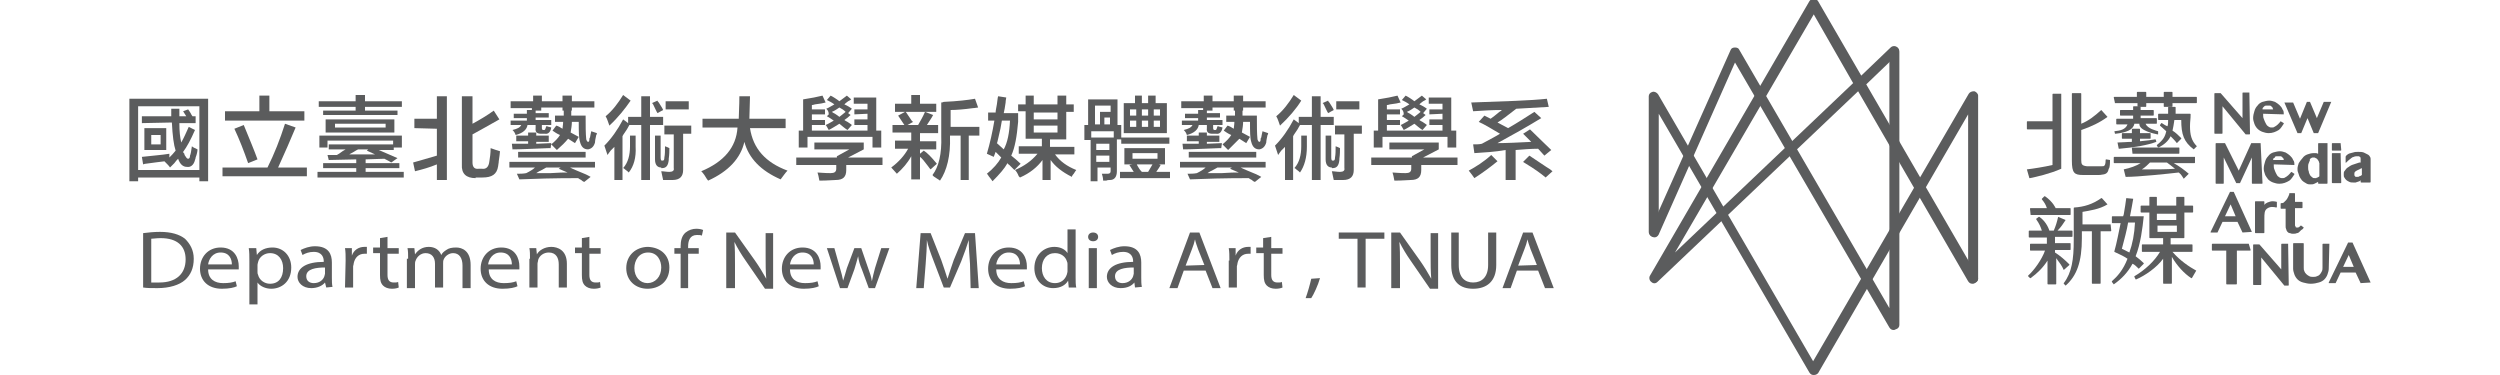<?xml version="1.0" encoding="utf-8"?>
<!-- Generator: Adobe Illustrator 25.1.0, SVG Export Plug-In . SVG Version: 6.00 Build 0)  -->
<svg version="1.1" id="CreatedByFlysheet" xmlns="http://www.w3.org/2000/svg" xmlns:xlink="http://www.w3.org/1999/xlink" x="0px"
	 y="0px" viewBox="0 0 400 60" style="enable-background:new 0 0 400 60;" xml:space="preserve">
<style type="text/css">
	.st0{fill:#5B5C5D;}
</style>
<g id="新媒體藝術學系Department_of_New_Media_Art">
	<path class="st0" d="M20.7,28.9V15.8h12.6V29h-1.4v-0.6h-9.8V29h-1.4V28.9z M22.1,27.2h9.8V17h-9.8C22.1,17,22.1,27.2,22.1,27.2z
		 M22.7,19.7v-1.1h4.7v-1.2h1.3v1.2h1.1l-0.5-0.8l0.8-0.3c0.1,0.1,0.2,0.3,0.4,0.6c0.1,0.2,0.2,0.4,0.3,0.5h0.5v1.1h-2.6
		c0,1.3,0.1,2.3,0.3,3.1c0.4-0.7,0.8-1.6,1.2-2.5l1,0.5c-0.7,1.6-1.3,2.7-1.9,3.5c0,0.1,0.1,0.2,0.2,0.3c0,0.2,0.1,0.3,0.1,0.3
		c0.2,0.3,0.3,0.5,0.5,0.5s0.3-0.2,0.3-0.5c0.1-0.2,0.2-0.7,0.3-1.5c0.2,0.2,0.5,0.3,0.9,0.5c0,0.3-0.1,0.8-0.3,1.3
		c0,0.2-0.1,0.3-0.1,0.4c-0.2,0.8-0.7,1.2-1.3,1.1c-0.6,0-1.1-0.4-1.4-1.3c-0.2,0.2-0.4,0.4-0.6,0.7c-0.3,0.3-0.5,0.5-0.7,0.7
		c-0.1-0.2-0.4-0.5-0.9-1h0.1c-0.7,0.1-1.8,0.2-3.1,0.4c-0.2,0-0.3,0.1-0.4,0.1l-0.2-1.2c1.7-0.2,3.2-0.3,4.4-0.5v0.6
		c0.3-0.3,0.7-0.7,1-1.1c-0.3-0.9-0.5-2.4-0.6-4.5L22.7,19.7L22.7,19.7z M23.1,20.5h3.5V24h-3.5V20.5z M24.2,23.1h1.5v-1.5h-1.5
		V23.1z"/>
	<path class="st0" d="M35.6,28.2v-1.4h7.2c1.1-2.2,2-4.5,2.8-7l1.7,0.6c-0.8,1.9-1.7,4-2.8,6.4h4.6v1.4H35.6z M36,19.3v-1.5h5.5
		v-2.5h1.6v2.5h5.6v1.5H36z M39.7,26.1c-0.7-2-1.4-3.8-2.2-5.5L39,20c0.9,2.2,1.7,4.1,2.2,5.5L39.7,26.1z"/>
	<path class="st0" d="M62.6,26c-0.3-0.2-0.7-0.4-1.1-0.6l-3,0.1v0.6h5.4v0.8h-5.4v0.6h6.1v0.9H50.8v-0.9H57v-0.6h-5.3v-0.8H57v-0.6
		l-4.4,0.1l-0.2-0.8h1.5c0.2-0.1,0.5-0.3,0.9-0.6c0.2-0.1,0.3-0.2,0.5-0.3h-2.7v-0.8H63V24h-2.4l3,1.3L62.6,26z M51,17.1v-0.9h5.9
		v-1h1.5v1h5.9v0.9h-5.9v0.6h5.2v0.7H51.7v-0.7h5.2v-0.6H51z M51.1,23.6v-1.9h13.2v1.9h-1.4v-1.1H52.4v1.1H51.1z M52.1,19.1h11v2.1
		h-11V19.1z M53.6,20.4h8.1v-0.6h-8.1V20.4z M60,24.7l-1.3-0.6l0.2-0.2h-1.6c-0.2,0.1-0.4,0.2-0.7,0.4c-0.3,0.2-0.6,0.3-0.7,0.4
		L60,24.7z"/>
	<path class="st0" d="M66.3,20.5V19h3.6v-3.6h1.6v13.4h-1.6v-2.5c-1.2,0.5-2.3,0.8-3.5,1.1L66.1,26c1.1-0.3,2.4-0.7,3.8-1.1v-4.3
		L66.3,20.5L66.3,20.5z M76.1,28.5c-1.5,0-2.3-0.7-2.2-2.2V15.4h1.7v4.4c1.1-0.6,2.3-1.3,3.4-2.1l0.9,1.4c-1.6,0.9-3,1.7-4.3,2.4V26
		c0,0.7,0.3,1.1,1,1h0.5c0.7,0.1,1.1-0.3,1.2-1.2c0.1-0.6,0.2-1.3,0.2-2.1c0.6,0.2,1.1,0.4,1.5,0.5c0,0.3-0.1,0.8-0.2,1.6
		c0,0.3-0.1,0.6-0.1,0.8c-0.2,1.3-1,1.8-2.5,1.8h-1.1V28.5z"/>
	<path class="st0" d="M81.5,26.8v-0.9h13.7v0.9h-4c0.2,0.1,0.6,0.3,1.1,0.5c1,0.4,1.7,0.7,2.2,1l-1,0.8c-0.1,0-0.3-0.1-0.5-0.3
		c-0.2-0.1-0.4-0.2-0.5-0.3c-3.9,0-7.1,0.1-9.4,0.2l-0.4-0.9c0.5,0,1,0,1.5-0.1c0.6-0.3,1.1-0.6,1.4-0.9
		C85.6,26.8,81.5,26.8,81.5,26.8z M81.7,17.2v-1h3.6v-0.9h1.4v0.9H90v-0.9h1.5v0.9h3.6v1h-3.6v0.5H90v-0.5h-3.4v0.5h-0.9v0.4h2.1
		v0.7h-2.1v0.4h2.5V20h-1.5v0.5c0,0.2,0.1,0.3,0.2,0.3h0.2c0.1,0,0.2-0.2,0.3-0.6c0.1,0,0.2,0,0.4,0.1c0.2,0,0.3,0.1,0.4,0.1
		c-0.1,0.7-0.5,1.1-1,1h-0.6c-0.6,0-1-0.2-0.9-0.9V20h-1.3c-0.1,0.7-0.7,1.3-1.9,1.6c-0.1-0.3-0.2-0.5-0.5-0.8
		c0.8-0.2,1.2-0.4,1.4-0.8h-1.7v-0.7h2.6v-0.4h-2.1v-0.7h2.1v-0.6h0.8v-0.3h-3.4V17.2z M82.6,21.7h1.9v-0.5h1.3v0.5h2v1h-2V23
		l2.4-0.1c0,0.3-0.1,0.6-0.1,0.8h-0.3c-2.6,0.1-4.5,0.2-5.8,0.2L81.9,23h2.6v-0.4h-1.9V21.7z M82.9,24.3h10.8v0.9H82.9V24.3z
		 M90.8,27.6c-0.5-0.2-0.9-0.4-1.4-0.6l0.3-0.2h-2.3c-0.2,0.1-0.5,0.3-0.9,0.5c-0.3,0.1-0.5,0.3-0.7,0.4h2.3
		C89.4,27.6,90.3,27.6,90.8,27.6 M89.1,24l-0.9-0.9c0.6-0.5,1.1-1,1.4-1.5c-0.5-0.2-0.9-0.5-1.2-0.7l0.6-0.8c0.1,0,0.3,0.1,0.5,0.2
		s0.3,0.2,0.5,0.3c0-0.3,0.1-0.6,0.1-1.1h-1.3v-1h1.4v-0.9h1.2v0.9h2.3c0,1.6,0,2.9,0.1,3.8c0.1,0.3,0.2,0.4,0.3,0.4
		c0.1,0,0.2-0.1,0.2-0.4c0-0.1,0-0.2,0.1-0.3c0-0.1,0.1-0.5,0.2-1c0.3,0.1,0.6,0.2,0.9,0.3c0,0.1,0,0.2-0.1,0.3
		c-0.1,0.5-0.2,0.9-0.2,1.2c-0.2,0.7-0.6,1-1.1,1.1c-0.7,0-1.1-0.4-1.3-1.2c-0.2-0.6-0.2-1.7-0.2-3.2h-1.1c0,0.5-0.1,1.1-0.2,1.7
		l1.3,0.7l-0.6,1l-1.1-0.7C90.4,22.8,89.9,23.3,89.1,24"/>
	<path class="st0" d="M97.2,24.8c-0.2-0.5-0.3-1-0.5-1.5c1.1-1.1,2.1-2.5,3-4.2l0.8,0.6v-1h2.1v-3.3h1.4v3.3h2.1V20H104v8.8h-1.4V20
		h-1.9c-0.2,0.4-0.5,0.9-1,1.6c0,0.1-0.1,0.1-0.1,0.2v7h-1.3v-5.3c-0.1,0.1-0.3,0.3-0.6,0.6C97.5,24.4,97.3,24.6,97.2,24.8
		 M97.5,20.1c-0.2-0.5-0.3-1-0.6-1.5c1.1-0.9,2-2.1,2.8-3.4l1.2,0.9C100,17.4,98.9,18.8,97.5,20.1 M100.6,27.6
		c-0.1-0.1-0.3-0.3-0.6-0.5c-0.1-0.1-0.2-0.2-0.3-0.2c0.8-0.9,1.1-2.1,1.1-3.5v-1.7h0.9v1.8C101.8,25.2,101.4,26.6,100.6,27.6
		 M105.2,18.1c-0.2-0.3-0.4-0.8-0.7-1.4c-0.1-0.1-0.1-0.2-0.2-0.2l0.9-0.4c0,0.1,0.1,0.2,0.2,0.3c0.3,0.5,0.6,0.9,0.7,1.2
		L105.2,18.1z M105.8,26.8c-0.6,0-1-0.4-1-1.3v-3.8h0.9v3.5c0,0.4,0.1,0.5,0.2,0.5h0.1c0.2,0,0.3-0.1,0.3-0.5
		c0.1-0.5,0.1-1.1,0.1-1.8c0.3,0.1,0.5,0.2,0.7,0.3c0,0.4,0,1-0.1,1.7c0-0.1,0,0,0,0.2c-0.1,0.9-0.4,1.3-1.1,1.3h-0.1V26.8z
		 M106.3,21.4v-1.3h4.3v1.3h-1.3v5.8c0,1-0.5,1.6-1.7,1.6h-1.5c-0.1-0.5-0.2-0.9-0.3-1.4c0.4,0,0.8,0.1,1.3,0.1s0.8-0.2,0.7-0.6
		v-5.4h-1.5V21.4z M106.5,16.2h3.7v1.3h-3.7V16.2z"/>
	<path class="st0" d="M112.4,20.5V19h5.8c0-0.8,0.1-2,0.1-3.6h1.7l-0.1,3.6h5.8v1.5H120c0.5,3.3,2.5,5.5,6,6.8
		c-0.4,0.4-0.7,0.9-1.1,1.4c-3.2-1.4-5.1-3.4-5.8-6c-0.6,2.6-2.5,4.7-5.8,6.2c-0.1-0.1-0.3-0.4-0.6-0.9c-0.2-0.3-0.4-0.5-0.5-0.6
		c3.6-1.5,5.6-3.8,5.8-7h-5.6V20.5z"/>
	<path class="st0" d="M127.4,26.4v-1.2h6.5V25l2-1.1h-5.6v-1.1h7.9v1.1l-2.5,1.3h5.5v1.2h-5.8v0.8c0,1.1-0.5,1.6-1.7,1.6
		c-0.4,0-1.3,0.1-2.6,0.1c-0.1-0.6-0.2-1-0.3-1.3c0.3,0,1,0.1,2.1,0.1c0.6,0,0.9-0.2,0.9-0.7v-0.6H127.4z M136.7,18.3v-0.8h2.1v-0.9
		h-2.2v-1h3.6v5.3h0.8v2.7h-1.4v-1.7h-10.4v1.7h-1.4v-2.7h0.7v-5c1.3-0.2,2.3-0.4,3.1-0.6l0.5,1.1c-0.3,0.1-0.9,0.2-1.7,0.3
		c-0.3,0.1-0.4,0.1-0.5,0.1v0.7h2.1v0.8h-2.1v0.9h2.1V20h-2.1v0.9h8.9V20h-2.1v-0.9h2.1v-0.9L136.7,18.3L136.7,18.3z M132.2,17.4
		c0.5-0.2,0.9-0.5,1.3-0.7c-0.4-0.3-0.8-0.5-1.2-0.7l0.6-0.7c0.2,0.1,0.4,0.2,0.7,0.4s0.6,0.4,0.7,0.5c0.4-0.3,0.8-0.6,1.2-0.9
		l0.7,0.6c-0.1,0.1-0.3,0.2-0.5,0.3c-0.3,0.2-0.5,0.4-0.6,0.5c0.2,0.1,0.4,0.2,0.6,0.3c0.3,0.2,0.5,0.3,0.6,0.4l-0.6,0.7l0.4,0.3
		c-0.3,0.3-0.7,0.6-1,0.8c0.1,0.1,0.3,0.2,0.5,0.3c0.3,0.2,0.6,0.4,0.7,0.5l-0.7,0.8c-0.5-0.3-0.9-0.7-1.3-1c-0.5,0.3-1.1,0.7-1.7,1
		c-0.2-0.3-0.3-0.6-0.5-0.8c0.5-0.2,0.9-0.5,1.3-0.7c-0.3-0.2-0.7-0.5-1.1-0.7l0.4-0.4l-0.1,0.1C132.6,17.8,132.4,17.6,132.2,17.4
		 M134.3,17.2c-0.3,0.2-0.7,0.5-1.2,0.7c0.1,0.1,0.3,0.2,0.5,0.3c0.3,0.2,0.6,0.4,0.7,0.5c0.3-0.2,0.6-0.5,1-0.8
		C135,17.6,134.7,17.4,134.3,17.2"/>
	<path class="st0" d="M143.2,17.9v-1.3h2.6v-1.4h1.4v1.4h2.6v1.3h-4.9c0.2,0.2,0.4,0.6,0.7,1c0.2,0.3,0.3,0.5,0.5,0.6l-0.9,0.5h1.7
		c0.4-0.7,0.8-1.4,1.1-2.1l1.3,0.5c-0.3,0.6-0.7,1.1-1,1.6h1.8v1.3h-2.9v1.3h2.6v1.3h-2.6v0.7l0.6-0.5c0.5,0.3,1.2,1,2.1,2.1l-1,0.9
		c-0.1-0.1-0.2-0.2-0.4-0.5c-0.6-0.8-1-1.3-1.3-1.5v3.6h-1.4V25c-0.6,1.1-1.4,2-2.3,2.8l-0.9-1c1.2-0.9,2.1-1.9,2.7-3h-2.1v-1.3h2.6
		v-1.3h-3V20h1.9c-0.3-0.5-0.7-1-1-1.5l1.1-0.6H143.2z M153.7,28.8v-7.1H152v0.2c0.1,3-0.5,5.4-1.6,7c-0.1-0.1-0.3-0.2-0.6-0.4
		c-0.3-0.2-0.5-0.3-0.6-0.5c1-1.3,1.5-3.4,1.4-6.2v-5.4c0.1,0,0.2,0,0.4-0.1c2.2-0.1,3.9-0.3,5-0.5l0.5,1.4c-0.2,0-0.5,0.1-0.8,0.1
		c-1.5,0.2-2.7,0.3-3.6,0.3v2.7h4.6v1.4H155v7.1H153.7z"/>
	<path class="st0" d="M162.3,27.2c-0.2-0.2-0.5-0.5-0.8-0.8c-0.2-0.1-0.3-0.3-0.3-0.3c-0.5,0.9-1.3,1.8-2.4,2.9
		c-0.1-0.2-0.3-0.4-0.6-0.8c-0.1-0.2-0.2-0.3-0.3-0.4c1-0.8,1.8-1.7,2.3-2.6c-0.3-0.3-0.6-0.6-0.9-0.9l-0.3,0.8l-1.1-0.5
		c0.5-1.7,0.9-3.5,1.2-5.3h-1V18h1.2c0-0.3,0.1-0.7,0.2-1.3c0.1-0.6,0.1-1,0.2-1.3l1.3,0.2c0,0.2-0.1,0.4-0.1,0.8
		c-0.1,0.7-0.2,1.3-0.3,1.7h2.3v1.4c-0.2,2.3-0.5,4.1-1.1,5.4c0.5,0.4,1,0.8,1.5,1.3L162.3,27.2z M161.6,19.3h-1.3
		c-0.1,0.7-0.3,1.7-0.6,2.9c-0.1,0.3-0.1,0.6-0.2,0.7l1.1,1C161.2,22.8,161.5,21.3,161.6,19.3 M162.9,17.9v-1.2h1.2v-1.4h1.3v1.4
		h3.8v-1.4h1.4v1.4h1.2v1.2h-1.2v4.4H168v1.2h3.9v1.2h-3.1c0.8,1.1,1.9,1.9,3.4,2.5c-0.1,0.1-0.2,0.3-0.4,0.6
		c-0.2,0.2-0.3,0.4-0.3,0.5c-1.6-0.8-2.7-1.7-3.4-2.7v3.2h-1.3v-3.2c-0.8,1.1-2,2.1-3.6,2.8c0,0-0.1-0.1-0.2-0.2
		c-0.2-0.5-0.4-0.8-0.6-1c1.4-0.6,2.6-1.4,3.6-2.6h-3v-1.2h3.7v-1.2h-2.6v-4.4h-1.2V17.9z M165.4,19.1h3.8V18h-3.8V19.1z
		 M165.4,21.2h3.8v-1.1h-3.8V21.2z"/>
	<path class="st0" d="M173.5,22.3V20h0.6v-4.1h4.7V20h0.6v2.3h-0.7v5.1c0,0.9-0.4,1.4-1.1,1.4c-0.2,0-0.4,0-0.6,0.1h-0.5
		c0-0.4-0.1-0.8-0.2-1.1h0.9c0.3,0,0.5-0.1,0.5-0.4v-0.6h-2.1V29h-1.1v-6.6h-1V22.3z M174.6,22h3.6v-1h-3.6V22z M175.2,16.9v3h0.8
		v-2h1.7v-1H175.2z M175.4,24h2.1v-1h-2.1V24z M175.4,25.9h2.1v-1h-2.1V25.9z M176.7,19.9h0.9v-1.1h-0.9V19.9z M179.9,26.3v-2.6h6.5
		v2.6h-1l0.3,0.1c-0.2,0.4-0.5,0.8-0.7,1.1h2.2v1h-8v-1h2.2l-0.7-1.1l0.5-0.1H179.9z M179.4,22h7.7v1h-7.7V22z M179.8,21.3v-4.8h1.8
		v-1.2h1.1v1.2h1v-1.2h1.2v1.2h1.8v4.8H179.8z M180.8,18.5h1v-1h-1V18.5z M180.8,20.3h1v-1h-1V20.3z M181.2,25.4h4v-0.9h-4V25.4z
		 M181.9,26.3c0,0.1,0.1,0.2,0.2,0.4c0.1,0.2,0.3,0.5,0.6,0.8h1l0.7-1.2C184.4,26.3,181.9,26.3,181.9,26.3z M182.7,18.5h1v-1h-1
		V18.5z M182.7,20.3h1v-1h-1V20.3z M185.6,17.5h-1v1h1V17.5z M184.6,20.3h1v-1h-1V20.3z"/>
	<path class="st0" d="M188.8,26.8v-0.9h13.7v0.9h-4c0.2,0.1,0.6,0.3,1.1,0.5c1,0.4,1.7,0.7,2.2,1l-1,0.8c-0.1,0-0.3-0.1-0.5-0.3
		c-0.2-0.1-0.4-0.2-0.5-0.3c-3.9,0-7.1,0.1-9.4,0.2l-0.4-0.9c0.5,0,1,0,1.5-0.1c0.6-0.3,1.1-0.6,1.4-0.9
		C192.9,26.8,188.8,26.8,188.8,26.8z M189,17.2v-1h3.6v-0.9h1.4v0.9h3.4v-0.9h1.5v0.9h3.6v1h-3.6v0.5h-1.5v-0.5H194v0.5h-0.9v0.4
		h2.1v0.7h-2.1v0.4h2.5V20h-1.5v0.5c0,0.2,0.1,0.3,0.2,0.3h0.2c0.1,0,0.2-0.2,0.3-0.6c0.1,0,0.2,0,0.4,0.1c0.2,0,0.3,0.1,0.4,0.1
		c-0.1,0.7-0.5,1.1-1,1H194c-0.6,0-1-0.2-0.9-0.9V20h-1.3c-0.1,0.7-0.7,1.3-1.9,1.6c-0.1-0.3-0.2-0.5-0.5-0.8
		c0.8-0.2,1.2-0.4,1.4-0.8h-1.7v-0.7h2.6v-0.4h-2.1v-0.7h2.1v-0.6h0.8v-0.3H189V17.2z M189.9,21.7h1.9v-0.5h1.3v0.5h2v1h-2V23
		l2.4-0.1c0,0.3-0.1,0.6-0.1,0.8h-0.3c-2.6,0.1-4.5,0.2-5.8,0.2l-0.1-0.9h2.6v-0.4h-1.9L189.9,21.7L189.9,21.7z M190.2,24.3H201v0.9
		h-10.8V24.3z M198.2,27.6c-0.5-0.2-0.9-0.4-1.4-0.6l0.3-0.2h-2.3c-0.2,0.1-0.5,0.3-0.9,0.5c-0.3,0.1-0.5,0.3-0.7,0.4h2.3
		C196.8,27.6,197.6,27.6,198.2,27.6 M196.5,24l-0.9-0.9c0.6-0.5,1.1-1,1.4-1.5c-0.5-0.2-0.9-0.5-1.2-0.7l0.6-0.8
		c0.1,0,0.3,0.1,0.5,0.2s0.3,0.2,0.5,0.3c0-0.3,0.1-0.6,0.1-1.1h-1.3v-1h1.4v-0.9h1.2v0.9h2.3c0,1.6,0,2.9,0.1,3.8
		c0.1,0.3,0.2,0.4,0.3,0.4s0.2-0.1,0.2-0.4c0-0.1,0-0.2,0.1-0.3c0-0.1,0.1-0.5,0.2-1c0.3,0.1,0.6,0.2,0.9,0.3c0,0.1,0,0.2-0.1,0.3
		c-0.1,0.5-0.2,0.9-0.2,1.2c-0.2,0.7-0.6,1-1.1,1.1c-0.7,0-1.1-0.4-1.3-1.2c-0.2-0.6-0.2-1.7-0.2-3.2h-1.1c0,0.5-0.1,1.1-0.2,1.7
		l1.3,0.7l-0.6,1l-1.1-0.7C197.7,22.8,197.2,23.3,196.5,24"/>
	<path class="st0" d="M204.5,24.8c-0.2-0.5-0.3-1-0.5-1.5c1.1-1.1,2.1-2.5,3-4.2l0.8,0.6v-1h2.1v-3.3h1.4v3.3h2.1V20h-2.1v8.8h-1.4
		V20H208c-0.2,0.4-0.5,0.9-1,1.6c0,0.1-0.1,0.1-0.1,0.2v7h-1.3v-5.3c-0.1,0.1-0.3,0.3-0.6,0.6C204.8,24.4,204.6,24.6,204.5,24.8
		 M204.8,20.1c-0.2-0.5-0.3-1-0.6-1.5c1.1-0.9,2-2.1,2.8-3.4l1.2,0.9C207.4,17.4,206.2,18.8,204.8,20.1 M208,27.6
		c-0.1-0.1-0.3-0.3-0.6-0.5c-0.1-0.1-0.2-0.2-0.3-0.2c0.8-0.9,1.1-2.1,1.1-3.5v-1.7h0.9v1.8C209.1,25.2,208.7,26.6,208,27.6
		 M212.5,18.1c-0.2-0.3-0.4-0.8-0.7-1.4c-0.1-0.1-0.1-0.2-0.2-0.2l0.9-0.4c0,0.1,0.1,0.2,0.2,0.3c0.3,0.5,0.6,0.9,0.7,1.2
		L212.5,18.1z M213.1,26.8c-0.6,0-1-0.4-1-1.3v-3.8h0.9v3.5c0,0.4,0.1,0.5,0.2,0.5h0.1c0.2,0,0.3-0.1,0.3-0.5
		c0.1-0.5,0.1-1.1,0.1-1.8c0.3,0.1,0.5,0.2,0.7,0.3c0,0.4,0,1-0.1,1.7c0-0.1,0,0,0,0.2c-0.1,0.9-0.4,1.3-1.1,1.3h-0.1V26.8z
		 M213.6,21.4v-1.3h4.3v1.3h-1.3v5.8c0,1-0.5,1.6-1.7,1.6h-1.5c-0.1-0.5-0.2-0.9-0.3-1.4c0.4,0,0.8,0.1,1.3,0.1s0.8-0.2,0.7-0.6
		v-5.4h-1.5V21.4z M213.8,16.2h3.7v1.3h-3.7V16.2z"/>
	<path class="st0" d="M219.4,26.4v-1.2h6.5V25l2-1.1h-5.6v-1.1h7.9v1.1l-2.5,1.3h5.5v1.2h-5.8v0.8c0,1.1-0.5,1.6-1.7,1.6
		c-0.4,0-1.3,0.1-2.6,0.1c-0.1-0.6-0.2-1-0.3-1.3c0.3,0,1,0.1,2.1,0.1c0.6,0,0.9-0.2,0.9-0.7v-0.6H219.4z M228.7,18.3v-0.8h2.1v-0.9
		h-2.2v-1h3.6v5.3h0.8v2.7h-1.4v-1.7h-10.4v1.7h-1.4v-2.7h0.7v-5c1.3-0.2,2.3-0.4,3.1-0.6l0.5,1.1c-0.3,0.1-0.9,0.2-1.7,0.3
		c-0.3,0.1-0.4,0.1-0.5,0.1v0.7h2.1v0.8h-2.1v0.9h2.1V20h-2.1v0.9h8.9V20h-2.1v-0.9h2.1v-0.9L228.7,18.3L228.7,18.3z M224.2,17.4
		c0.5-0.2,0.9-0.5,1.3-0.7c-0.4-0.3-0.8-0.5-1.2-0.7l0.6-0.7c0.2,0.1,0.4,0.2,0.7,0.4s0.6,0.4,0.7,0.5c0.4-0.3,0.8-0.6,1.2-0.9
		l0.7,0.6c-0.1,0.1-0.3,0.2-0.5,0.3c-0.3,0.2-0.5,0.4-0.6,0.5c0.2,0.1,0.4,0.2,0.6,0.3c0.3,0.2,0.5,0.3,0.6,0.4l-0.6,0.7l0.4,0.3
		c-0.3,0.3-0.7,0.6-1,0.8c0.1,0.1,0.3,0.2,0.5,0.3c0.3,0.2,0.6,0.4,0.7,0.5l-0.7,0.8c-0.5-0.3-0.9-0.7-1.3-1c-0.5,0.3-1.1,0.7-1.7,1
		c-0.2-0.3-0.3-0.6-0.5-0.8c0.5-0.2,0.9-0.5,1.3-0.7c-0.3-0.2-0.7-0.5-1.1-0.7l0.4-0.4l-0.1,0.1C224.6,17.8,224.4,17.6,224.2,17.4
		 M226.3,17.2c-0.3,0.2-0.7,0.5-1.2,0.7c0.1,0.1,0.3,0.2,0.5,0.3c0.3,0.2,0.6,0.4,0.7,0.5c0.3-0.2,0.6-0.5,1-0.8
		C227,17.6,226.7,17.4,226.3,17.2"/>
	<path class="st0" d="M235.9,28.5c-0.2-0.3-0.5-0.7-0.9-1.2c1.1-0.6,2.4-1.4,3.6-2.5l1,1C238.5,26.7,237.3,27.6,235.9,28.5
		 M235.9,24.5l-0.2-1.4c0.5,0,1,0,1.4-0.1c0.9-0.5,1.9-1,2.9-1.6c-1.2-0.7-2.3-1.4-3.4-1.9l0.9-1l1,0.5c0.3-0.2,0.8-0.6,1.4-1.1
		c0.2-0.1,0.3-0.2,0.4-0.3c-1.6,0-3.1,0.1-4.6,0.2c-0.1-0.5-0.2-0.9-0.3-1.4c5.4-0.2,9.4-0.3,12.1-0.6l0.3,1.3
		c-1.7,0.1-3.4,0.2-5.2,0.3c-1.3,1-2.3,1.8-3,2.2l1.7,0.9c1.4-0.8,2.8-1.7,4.2-2.6l1.1,1c-2.3,1.4-4.6,2.7-7,4
		c1.5,0,3.3-0.1,5.4-0.2l-1.3-1.3l1.1-0.7c1.4,1.4,2.6,2.5,3.4,3.3l-1.1,0.9c-0.3-0.3-0.6-0.7-1-1.1c-1.1,0-2.4,0.1-3.6,0.2v4.8
		h-1.6V24C239.2,24.3,237.5,24.4,235.9,24.5 M247.3,28.4c-0.7-0.6-1.8-1.4-3.3-2.3c-0.2-0.1-0.3-0.2-0.3-0.2l1-1
		c0.6,0.4,1.5,1,2.7,1.8c0.5,0.3,0.8,0.5,1,0.7L247.3,28.4z"/>
	<path class="st0" d="M22.9,37.3c0.8-0.1,1.7-0.2,2.7-0.2c1.8,0,3.1,0.4,4,1.1C30.4,39,31,40,31,41.4c0,1.5-0.5,2.6-1.4,3.4
		c-0.9,0.8-2.5,1.3-4.4,1.3c-0.9,0-1.7,0-2.3-0.1C22.9,46,22.9,37.3,22.9,37.3z M24.2,45.2c0.3,0,0.8,0,1.3,0c2.7,0,4.2-1.4,4.2-3.7
		c0-2.1-1.3-3.4-4-3.4c-0.7,0-1.2,0.1-1.5,0.1V45.2z"/>
	<path class="st0" d="M33.3,43.1c0,1.6,1.1,2.2,2.4,2.2c0.9,0,1.5-0.1,2-0.3l0.2,0.8c-0.4,0.2-1.2,0.4-2.4,0.4
		c-2.2,0-3.5-1.3-3.5-3.2s1.3-3.4,3.3-3.4c2.3,0,2.9,1.8,2.9,3c0,0.2,0,0.4,0,0.5H33.3z M37.1,42.3c0-0.7-0.3-1.9-1.8-1.9
		c-1.3,0-1.9,1.1-2,1.9H37.1z"/>
	<path class="st0" d="M39.9,41.8c0-0.8,0-1.5-0.1-2.1H41l0.1,1.1l0,0c0.5-0.8,1.4-1.2,2.5-1.2c1.7,0,3,1.3,3,3.2
		c0,2.3-1.6,3.4-3.2,3.4c-0.9,0-1.8-0.4-2.2-1l0,0v3.5h-1.3C39.9,48.7,39.9,41.8,39.9,41.8z M41.2,43.5c0,0.2,0,0.3,0.1,0.5
		c0.2,0.8,1,1.4,1.9,1.4c1.4,0,2.1-1,2.1-2.5c0-1.3-0.7-2.4-2.1-2.4c-0.9,0-1.7,0.6-1.9,1.4c0,0.1-0.1,0.3-0.1,0.5V43.5z"/>
	<path class="st0" d="M52.2,46L52,45.2l0,0c-0.4,0.5-1.2,0.9-2.2,0.9c-1.4,0-2.2-0.9-2.2-1.8c0-1.5,1.5-2.4,4.2-2.4v-0.1
		c0-0.5-0.2-1.5-1.6-1.5c-0.7,0-1.3,0.2-1.8,0.5L48.1,40c0.6-0.3,1.4-0.6,2.3-0.6c2.2,0,2.7,1.3,2.7,2.6v2.4c0,0.5,0,1.1,0.1,1.5
		L52.2,46L52.2,46z M52,42.8c-1.4,0-3,0.2-3,1.4c0,0.8,0.6,1.1,1.2,1.1c0.9,0,1.5-0.5,1.7-1.1c0-0.1,0.1-0.3,0.1-0.4V42.8z"/>
	<path class="st0" d="M55.3,41.7c0-0.8,0-1.4-0.1-2h1.1v1.2l0,0c0.3-0.9,1.1-1.4,2-1.4c0.1,0,0.2,0,0.4,0v1.1c-0.1,0-0.3,0-0.4,0
		c-0.9,0-1.5,0.6-1.7,1.5c0,0.2-0.1,0.4-0.1,0.5V46h-1.3L55.3,41.7L55.3,41.7z"/>
	<path class="st0" d="M62,37.9v1.8h1.8v0.9H62V44c0,0.8,0.3,1.2,1,1.2c0.3,0,0.6,0,0.7-0.1l0.1,0.9c-0.2,0.1-0.6,0.2-1.1,0.2
		c-0.6,0-1.1-0.2-1.4-0.5c-0.4-0.4-0.5-0.9-0.5-1.7v-3.5h-1.1v-0.9h1.1v-1.5L62,37.9z"/>
	<path class="st0" d="M65.3,41.4c0-0.7,0-1.2-0.1-1.7h1.1l0.1,1l0,0c0.4-0.6,1.1-1.2,2.2-1.2c1,0,1.7,0.5,2,1.3l0,0
		c0.2-0.4,0.5-0.6,0.8-0.8c0.4-0.3,0.9-0.4,1.6-0.4c0.9,0,2.3,0.5,2.3,2.8v3.7H74v-3.6c0-1.2-0.5-2-1.5-2c-0.7,0-1.3,0.5-1.5,1
		c-0.1,0.2-0.1,0.4-0.1,0.6V46h-1.3v-3.8c0-1-0.5-1.7-1.5-1.7c-0.8,0-1.4,0.6-1.6,1.2c-0.1,0.2-0.1,0.4-0.1,0.6v3.8h-1.3v-4.7H65.3z
		"/>
	<path class="st0" d="M78.2,43.1c0,1.6,1.1,2.2,2.4,2.2c0.9,0,1.5-0.1,2-0.3l0.2,0.8c-0.4,0.2-1.2,0.4-2.4,0.4
		c-2.2,0-3.5-1.3-3.5-3.2s1.3-3.4,3.3-3.4c2.3,0,2.9,1.8,2.9,3c0,0.2,0,0.4,0,0.5H78.2z M81.9,42.3c0-0.7-0.3-1.9-1.8-1.9
		c-1.3,0-1.9,1.1-2,1.9H81.9z"/>
	<path class="st0" d="M84.8,41.4c0-0.7,0-1.2-0.1-1.7h1.1l0.1,1l0,0c0.3-0.6,1.2-1.2,2.3-1.2c1,0,2.5,0.5,2.5,2.7V46h-1.3v-3.7
		c0-1-0.4-1.9-1.6-1.9c-0.8,0-1.5,0.5-1.7,1.2c0,0.2-0.1,0.4-0.1,0.6V46h-1.3v-4.6H84.8z"/>
	<path class="st0" d="M94.3,37.9v1.8h1.8v0.9h-1.8V44c0,0.8,0.3,1.2,1,1.2c0.3,0,0.6,0,0.7-0.1l0.1,0.9c-0.2,0.1-0.6,0.2-1.1,0.2
		c-0.6,0-1.1-0.2-1.4-0.5c-0.4-0.4-0.5-0.9-0.5-1.7v-3.5H92v-0.9h1.1v-1.5L94.3,37.9z"/>
	<path class="st0" d="M107.1,42.8c0,2.4-1.8,3.4-3.5,3.4c-1.9,0-3.4-1.3-3.4-3.3c0-2.1,1.6-3.4,3.5-3.4
		C105.8,39.6,107.1,40.9,107.1,42.8 M101.5,42.9c0,1.4,0.9,2.4,2.1,2.4s2.2-1,2.2-2.5c0-1.1-0.6-2.4-2.1-2.4S101.5,41.7,101.5,42.9"
		/>
	<path class="st0" d="M108.9,46.1v-5.5h-1v-0.9h1v-0.3c0-0.9,0.2-1.7,0.8-2.2c0.5-0.4,1.1-0.6,1.7-0.6c0.5,0,0.9,0.1,1.1,0.2
		l-0.2,0.9c-0.2-0.1-0.4-0.1-0.8-0.1c-1.1,0-1.4,0.9-1.4,1.8v0.3h1.7v0.9h-1.7v5.5C110.1,46.1,108.9,46.1,108.9,46.1z"/>
	<path class="st0" d="M116.2,46.1v-8.9h1.4l3.2,4.5c0.7,1,1.3,2,1.8,2.9l0,0c-0.1-1.2-0.1-2.3-0.1-3.6v-3.7h1.2v8.9h-1.3l-3.1-4.5
		c-0.7-1-1.3-2-1.8-3l0,0c0.1,1.1,0.1,2.2,0.1,3.6v3.8C117.6,46.1,116.2,46.1,116.2,46.1z"/>
	<path class="st0" d="M126.4,43.1c0,1.6,1.1,2.2,2.4,2.2c0.9,0,1.5-0.1,2-0.3l0.2,0.8c-0.4,0.2-1.2,0.4-2.4,0.4
		c-2.2,0-3.5-1.3-3.5-3.2s1.3-3.4,3.3-3.4c2.3,0,2.9,1.8,2.9,3c0,0.2,0,0.4,0,0.5H126.4z M130.2,42.3c0-0.7-0.3-1.9-1.8-1.9
		c-1.3,0-1.9,1.1-2,1.9H130.2z"/>
	<path class="st0" d="M133.5,39.7l0.9,3.2c0.2,0.7,0.4,1.4,0.5,2l0,0c0.2-0.6,0.4-1.3,0.6-2l1.2-3.2h1.1l1.1,3.2
		c0.3,0.8,0.5,1.4,0.6,2.1l0,0c0.1-0.6,0.3-1.3,0.5-2.1l1-3.2h1.3l-2.3,6.4h-1l-1.1-3c-0.3-0.7-0.5-1.3-0.6-2.1l0,0
		c-0.2,0.8-0.4,1.4-0.6,2.1l-1.1,3h-1.2l-2.1-6.4H133.5z"/>
	<path class="st0" d="M155.2,42.2c-0.1-1.2-0.2-2.7-0.2-3.8l0,0c-0.3,1-0.7,2.1-1.2,3.4L152,46h-1l-1.6-4.2
		c-0.5-1.3-0.9-2.4-1.1-3.4l0,0c0,1.1-0.1,2.6-0.2,3.9l-0.3,3.8h-1.2l0.7-8.8h1.6l1.7,4.3c0.4,1.1,0.7,2.1,1,3l0,0
		c0.3-0.9,0.6-1.9,1-3l1.8-4.3h1.6l0.6,8.8h-1.3L155.2,42.2z"/>
	<path class="st0" d="M159.4,43.1c0,1.6,1.1,2.2,2.4,2.2c0.9,0,1.5-0.1,2-0.3l0.2,0.8c-0.4,0.2-1.2,0.4-2.4,0.4
		c-2.2,0-3.5-1.3-3.5-3.2s1.3-3.4,3.3-3.4c2.3,0,2.9,1.8,2.9,3c0,0.2,0,0.4,0,0.5H159.4z M163.2,42.3c0-0.7-0.3-1.9-1.8-1.9
		c-1.3,0-1.9,1.1-2,1.9H163.2z"/>
	<path class="st0" d="M172.1,36.7v7.7c0,0.6,0,1.2,0.1,1.6H171l-0.1-1.1l0,0c-0.4,0.7-1.2,1.2-2.4,1.2c-1.7,0-3-1.3-3-3.2
		c0-2.1,1.5-3.4,3.2-3.4c1.1,0,1.8,0.5,2.1,1l0,0v-3.8H172.1z M170.8,42.3c0-0.2,0-0.3-0.1-0.5c-0.2-0.7-0.9-1.3-1.9-1.3
		c-1.3,0-2.1,1-2.1,2.4c0,1.3,0.7,2.4,2.1,2.4c0.9,0,1.6-0.5,1.9-1.4c0-0.1,0.1-0.3,0.1-0.5V42.3z"/>
	<path class="st0" d="M175.7,37.9c0,0.4-0.3,0.7-0.8,0.7s-0.8-0.3-0.8-0.7s0.3-0.7,0.8-0.7S175.7,37.5,175.7,37.9 M174.2,39.7h1.3
		v6.4h-1.3V39.7z"/>
	<path class="st0" d="M181.6,46l-0.1-0.8l0,0c-0.4,0.5-1.1,0.9-2.2,0.9c-1.4,0-2.2-0.9-2.2-1.8c0-1.5,1.5-2.4,4.2-2.4v-0.1
		c0-0.5-0.2-1.5-1.6-1.5c-0.7,0-1.3,0.2-1.8,0.5l-0.3-0.8c0.6-0.3,1.4-0.6,2.3-0.6c2.2,0,2.7,1.3,2.7,2.6v2.4c0,0.5,0,1.1,0.1,1.5
		L181.6,46L181.6,46z M181.4,42.8c-1.4,0-3,0.2-3,1.4c0,0.8,0.6,1.1,1.2,1.1c0.9,0,1.5-0.5,1.7-1.1c0-0.1,0.1-0.3,0.1-0.4V42.8z"/>
	<path class="st0" d="M189.4,43.3l-1,2.8h-1.3l3.3-8.9h1.5l3.4,8.9H194l-1.1-2.8H189.4z M192.7,42.4l-1-2.5
		c-0.2-0.6-0.4-1.1-0.5-1.6l0,0c-0.1,0.5-0.3,1.1-0.5,1.6l-1,2.6L192.7,42.4L192.7,42.4z"/>
	<path class="st0" d="M196.7,41.7c0-0.8,0-1.4-0.1-2h1.1v1.2l0,0c0.3-0.9,1.1-1.4,2-1.4c0.1,0,0.2,0,0.4,0v1.1c-0.1,0-0.3,0-0.4,0
		c-0.9,0-1.5,0.6-1.7,1.5c0,0.2-0.1,0.4-0.1,0.5V46h-1.3v-4.3H196.7z"/>
	<path class="st0" d="M203.4,37.9v1.8h1.8v0.9h-1.8V44c0,0.8,0.3,1.2,1,1.2c0.3,0,0.6,0,0.7-0.1l0.1,0.9c-0.2,0.1-0.6,0.2-1.1,0.2
		c-0.6,0-1.1-0.2-1.4-0.5c-0.4-0.4-0.5-0.9-0.5-1.7v-3.5H201v-0.9h1.1v-1.5L203.4,37.9z"/>
	<path class="st0" d="M208.9,47.7c0.3-0.8,0.7-2.2,0.9-3.1l1.4-0.1c-0.3,1.1-1,2.6-1.4,3.2L208.9,47.7z"/>
	<polygon class="st0" points="217.2,38.2 214.2,38.2 214.2,37.2 221.5,37.2 221.5,38.2 218.5,38.2 218.5,46 217.2,46 	"/>
	<path class="st0" d="M222.6,46.1v-8.9h1.4l3.2,4.5c0.7,1,1.3,2,1.8,2.9l0,0c-0.1-1.2-0.1-2.3-0.1-3.6v-3.7h1.2v8.9h-1.3l-3.1-4.5
		c-0.7-1-1.3-2-1.8-3l0,0c0.1,1.1,0.1,2.2,0.1,3.6v3.8C224,46.1,222.6,46.1,222.6,46.1z"/>
	<path class="st0" d="M233.4,37.2v5.2c0,2,1,2.8,2.3,2.8c1.4,0,2.4-0.9,2.4-2.8v-5.2h1.3v5.2c0,2.7-1.6,3.8-3.7,3.8
		c-2,0-3.5-1-3.5-3.8v-5.2H233.4z"/>
	<path class="st0" d="M242.7,43.3l-1,2.8h-1.3l3.3-8.9h1.5l3.4,8.9h-1.4l-1.1-2.8H242.7z M245.9,42.4l-1-2.5
		c-0.2-0.6-0.4-1.1-0.5-1.6l0,0c-0.1,0.5-0.3,1.1-0.5,1.6l-1,2.6L245.9,42.4L245.9,42.4z"/>
	<path class="st0" d="M315.6,45.4c-0.3,0-0.5-0.1-0.7-0.4l-17.6-30.4l-32.1,30.5c-0.3,0.3-0.7,0.3-1,0c-0.3-0.2-0.4-0.7-0.2-1
		l25.5-43.9c0.1-0.2,0.4-0.4,0.7-0.4c0.3,0,0.5,0.1,0.7,0.4l6.9,11.9l4.7-4.5c0.3-0.3,0.8-0.3,1.1,0c0.3,0.3,0.3,0.8,0,1.1l-5,4.8
		l17.8,30.7c0.2,0.4,0.1,0.8-0.3,1C315.9,45.4,315.7,45.4,315.6,45.4 M290.2,2.3L268,40.4l28.5-27.1L290.2,2.3z"/>
	<path class="st0" d="M290.2,60c-0.3,0-0.5-0.1-0.7-0.4l-24.1-41.4v18.9c0,0.4-0.3,0.8-0.8,0.8c-0.4,0-0.8-0.3-0.8-0.8V15.4
		c0-0.3,0.2-0.6,0.6-0.7c0.3-0.1,0.7,0.1,0.9,0.4l24.8,42.7L315,15c0.2-0.3,0.5-0.4,0.9-0.4c0.3,0.1,0.6,0.4,0.6,0.7v29.2
		c0,0.4-0.3,0.8-0.8,0.8c-0.4,0-0.8-0.3-0.8-0.8V18.3l-24,41.4C290.7,59.9,290.5,60,290.2,60"/>
	<path class="st0" d="M303,52.8c-0.3,0-0.5-0.1-0.7-0.4L277.6,10l-12.2,27.5c-0.2,0.4-0.6,0.6-1,0.4c-0.4-0.2-0.6-0.6-0.4-1L276.9,8
		c0.1-0.3,0.4-0.4,0.7-0.4c0.3,0,0.6,0.1,0.7,0.4l24,41.3v-41c0-0.4,0.3-0.8,0.8-0.8s0.8,0.3,0.8,0.8V52c0,0.3-0.2,0.6-0.6,0.7
		C303.1,52.8,303.1,52.8,303,52.8"/>
	<path class="st0" d="M337.6,25.6L337.6,25.6l-0.6-0.1c0,0-0.1,0-0.1,0.1c0,0.6-0.1,0.8-0.2,0.9s-0.2,0.1-0.4,0.1
		c-0.3,0-0.7,0-1.2,0c-0.4,0-0.9,0-1.2,0c-0.8-0.1-0.9-0.3-0.9-1v-4.8c1.5-0.5,3-1.2,4.2-2.1l0,0l0,0l-1-1.1l0,0l0,0
		c-1.1,1-2,1.7-3.2,2.2V15c0,0,0-0.1-0.1-0.1h-1.3c0,0-0.1,0-0.1,0.1v10.7c0,2,0.4,2.3,1.8,2.3c0.4,0,1,0,1.4,0s0.8,0,1.1,0
		c0.4,0,0.6-0.1,0.8-0.1c0.5-0.1,0.7-0.4,0.8-0.9C337.6,26.8,337.6,26,337.6,25.6"/>
	<path class="st0" d="M329.8,15h-1.3c0,0-0.1,0-0.1,0.1v4.3h-4c0,0-0.1,0-0.1,0.1v1.1c0,0,0,0.1,0.1,0.1h4v5.7
		c-1.3,0.3-3.2,0.6-4.1,0.7l0,0l0,0l0.4,1.4c0,0,0,0,0.1,0l0,0c1-0.2,3.2-0.7,5-1.5c0,0,0,0,0-0.1C329.8,26.1,329.8,15.8,329.8,15
		L329.8,15L329.8,15"/>
	<path class="st0" d="M338.4,16.5h3.6V17c0,0,0,0.1,0.1,0.1h1.2c0,0,0.1,0,0.1-0.1v-0.5h2.8V17c0,0,0,0.1,0.1,0.1h1.2
		c0,0,0.1,0,0.1-0.1v-0.5h3.8c0,0,0.1,0,0.1-0.1v-0.8c0,0,0-0.1-0.1-0.1h-3.8v-0.7c0,0,0-0.1-0.1-0.1h-1.2c0,0-0.1,0-0.1,0.1v0.7
		h-2.8v-0.7c0,0,0-0.1-0.1-0.1H342c0,0-0.1,0-0.1,0.1v0.7h-3.6c0,0-0.1,0-0.1,0.1L338.4,16.5C338.3,16.4,338.3,16.5,338.4,16.5"/>
	<path class="st0" d="M351.2,25.1h-12.9c0,0-0.1,0-0.1,0.1V26c0,0,0,0.1,0.1,0.1h4.2c-0.6,0.4-1.7,0.8-2.7,1l0,0l0,0l0.3,1.2
		c0,0,0,0,0.1,0l0,0c1.9,0,6.7-0.5,8.4-0.7c0.4,0.3,0.6,0.7,0.8,1l0,0l0,0l0,0l0,0l0.8-0.8l0,0l0,0c-0.7-0.6-1.5-1.2-2.4-1.7h3.3
		c0,0,0.1,0,0.1-0.1L351.2,25.1L351.2,25.1 M342.7,27.1c0.5-0.3,1-0.8,1.3-1.1h2.7c0,0,0.7,0.5,1.3,1c-1.2,0.1-2.9,0.1-4.1,0.1
		C343.5,27.1,343.1,27.1,342.7,27.1"/>
	<path class="st0" d="M341.2,24.6h7.4c0,0,0.1,0,0.1-0.1v-0.8c0,0,0-0.1-0.1-0.1h-7.4c0,0-0.1,0-0.1,0.1L341.2,24.6L341.2,24.6"/>
	<path class="st0" d="M338.8,22.8L338.8,22.8L338.8,22.8l0.2,1c0,0,0,0,0.1,0l0,0c2.4-0.2,4.6-0.6,5.9-1.1c0,0,0,0,0-0.1l-0.1-0.3
		c0,0,0,0-0.1,0c-0.5,0.1-1.4,0.2-2.4,0.3v-0.4h1.6c0,0,0.1,0,0.1-0.1v-0.7c0,0,0-0.1-0.1-0.1h-1.6v-0.6c0,0,0-0.1-0.1-0.1h-1.1
		c0,0-0.1,0-0.1,0.1v0.6h-1.5c0,0-0.1,0-0.1,0.1v0.7c0,0,0,0.1,0.1,0.1h1.5v0.5C340.3,22.7,339.5,22.8,338.8,22.8"/>
	<path class="st0" d="M345.3,21L345.3,21c-0.3-0.1-1.7-0.4-2-1.2h1.7c0,0,0.1,0,0.1-0.1V19c0,0,0-0.1-0.1-0.1h-2.5v-0.4h2
		c0,0,0.1,0,0.1-0.1v-0.7c0,0,0-0.1-0.1-0.1h-2v-0.5c0,0,0-0.1-0.1-0.1h-1c0,0-0.1,0-0.1,0.1v0.5h-2c0,0-0.1,0-0.1,0.1v0.7
		c0,0,0,0.1,0.1,0.1h2V19h-2.6c0,0-0.1,0-0.1,0.1v0.7c0,0,0,0.1,0.1,0.1h1.7c-0.3,0.8-1.1,1-2.1,1.1l0,0l0,0l0.1,0.4c0,0,0,0,0.1,0
		c1.7-0.2,2.8-0.6,3-1.6h0.8c-0.1,1.1,2.4,1.6,2.9,1.7l0,0c0,0,0,0,0.1,0V21C345.4,21,345.3,21,345.3,21"/>
	<path class="st0" d="M351.5,23.4c-0.9-0.9-1.1-1.9-1.1-3.2c0-0.8,0.1-1.1,0.1-1.9c0,0,0-0.1-0.1-0.1h-2.3c0-0.4,0-0.5,0-1
		c0,0,0-0.1-0.1-0.1h-1c0,0-0.1,0-0.1,0.1c0,0.4,0,0.6,0,1h-1.5c0,0-0.1,0-0.1,0.1v0.8c0,0,0,0.1,0.1,0.1h1.5c0,0.4,0,0.7-0.1,1
		c-0.3-0.1-0.6-0.3-0.9-0.5h-0.1l-0.2,0.3v0.1c0.3,0.3,0.6,0.5,1,0.9c-0.2,0.9-0.5,1.4-1.5,2.2v0.1l0.2,0.3c0,0,0,0,0.1,0
		c0.9-0.5,1.5-1,1.9-1.8c0.2,0.2,0.7,0.7,1,1.1l0,0l0,0l0.7-0.7v-0.1c-0.4-0.4-0.9-0.9-1.4-1.2c0.1-0.4,0.2-1,0.3-1.7h1.1
		c0,2.3,0.4,3.5,2,4.7l0,0l0,0L351.5,23.4C351.5,23.5,351.5,23.5,351.5,23.4"/>
	<path class="st0" d="M324.9,34.4h6.3c0,0,0.1,0,0.1-0.1v-0.9c0,0,0-0.1-0.1-0.1h-2.3c0,0-0.4-1-1.7-1.9h-0.1l-0.4,0.4v0.1
		c0.4,0.5,0.6,0.8,0.8,1.4h-2.6c0,0-0.1,0-0.1,0.1L324.9,34.4L324.9,34.4"/>
	<path class="st0" d="M337.7,35.9h-4.5v-2c1.1-0.2,2.7-0.4,4-1.2l0,0l0,0l-0.9-1c0,0,0,0-0.1,0c-1.4,1-2.8,1.4-4.3,1.5
		c0,0-0.1,0-0.1,0.1v5.1c0,3.1-0.3,5.2-1.6,6.9v0.1l0.3,0.3l0,0l0,0c1.8-1.6,2.6-3.8,2.6-7.6V37h1.6v8.3c0,0,0,0.1,0.1,0.1h1.2
		c0,0,0.1,0,0.1-0.1V37h1.6c0,0,0.1,0,0.1-0.1L337.7,35.9L337.7,35.9"/>
	<path class="st0" d="M330.2,43.2C330.3,43.2,330.3,43.2,330.2,43.2C330.3,43.2,330.3,43.2,330.2,43.2l0.9-0.8v-0.1
		c-0.7-0.7-1.5-1.4-2.3-1.9V40h2.4c0,0,0.1,0,0.1-0.1V39c0,0,0-0.1-0.1-0.1h-2.4v-1h2.7c0,0,0.1,0,0.1-0.1V37c0,0,0-0.1-0.1-0.1
		h-2.3c0.6-0.6,0.9-1.1,1.3-1.7l0,0l0,0l-1.2-0.5l0,0l0,0c-0.2,0.9-0.4,1.5-0.7,2.2h-0.7c0,0-0.4-1.4-1.6-2.2h-0.1l-0.4,0.3v0.1
		c0.5,0.7,0.7,1.2,0.9,1.8h-2c0,0-0.1,0-0.1,0.1v0.9c0,0,0,0.1,0.1,0.1h2.8v1h-2.6c0,0-0.1,0-0.1,0.1V40c0,0,0,0.1,0.1,0.1h2.3
		c-0.5,1.4-1.7,3.1-2.7,4v0.1l0.3,0.3c0,0,0,0,0.1,0c1.1-0.8,2-1.7,2.7-2.8v3.7c0,0,0,0.1,0.1,0.1h1.2c0,0,0.1,0,0.1-0.1v-4.1
		l0.2,0.3C329.5,42,329.9,42.5,330.2,43.2"/>
	<path class="st0" d="M351.4,43.3c-1.1-0.6-2.6-1.6-3.8-3h3.1c0,0,0.1,0,0.1-0.1v-1c0,0,0-0.1-0.1-0.1h-3.4v-1h2.1
		c0,0,0.1,0,0.1-0.1v-4h1.3c0,0,0.1,0,0.1-0.1V33c0,0,0-0.1-0.1-0.1h-1.3v-1.3c0,0,0-0.1-0.1-0.1h-1.1c0,0-0.1,0-0.1,0.1v1.3h-3.1
		v-1.3c0,0,0-0.1-0.1-0.1h-1c0,0-0.1,0-0.1,0.1v1.3h-1.3c0,0-0.1,0-0.1,0.1v0.9c0,0,0,0.1,0.1,0.1h1.3v4c0,0,0,0.1,0.1,0.1h2.1v1
		h-3.3c0,0-0.1,0-0.1,0.1v1c0,0,0,0.1,0.1,0.1h2.8c-0.9,1.5-2.4,2.9-4.1,3.9c0,0,0,0,0,0.1l0.2,0.4c0,0,0,0,0.1,0
		c1.4-0.6,3.3-1.9,4.3-3.3v3.9c0,0,0,0.1,0.1,0.1h1.2c0,0,0.1,0,0.1-0.1v-4.2c0.8,1.4,2,2.7,3.1,3.4h0.1L351.4,43.3
		C351.4,43.4,351.4,43.4,351.4,43.3C351.4,43.4,351.4,43.3,351.4,43.3 M348.2,35.2h-3.1v-1h3.1V35.2z M345.2,36.1h3.1v1h-3.1V36.1z"
		/>
	<path class="st0" d="M342.2,43C342.2,43,342.3,43,342.2,43l0.8-0.8v-0.1c-0.4-0.4-0.9-0.8-1.3-1.1c0.8-2,1.1-4.5,1.3-6.4l0,0l0,0
		h-2.2c0.2-1.1,0.4-2,0.5-2.7v-0.1l-1.1-0.1l0,0l0,0c-0.1,0.7-0.2,1.5-0.4,2.6l-0.1,0.3H338c0,0-0.1,0-0.1,0.1v0.9
		c0,0,0,0.1,0.1,0.1h1.3c-0.3,1.4-0.6,3.1-1,4.5v0.1c0.9,0.4,1.7,0.8,2.1,1.1c-0.7,1.8-1.6,2.8-2.5,3.6c0,0,0,0,0,0.1l0.3,0.4l0,0
		l0,0c1.3-0.9,2.3-2,3-3.3C341.5,42.3,341.9,42.7,342.2,43 M340.5,35.6L340.5,35.6h1.1c-0.1,1.9-0.4,3.4-0.9,4.8
		c-0.4-0.2-0.8-0.4-1.2-0.6C339.9,38.3,340.3,36.8,340.5,35.6"/>
	<path class="st0" d="M359.9,14.8h-1c0,0-0.1,0-0.1,0.1v4l-3.5-4l0,0h-0.9c0,0-0.1,0-0.1,0.1v6.3c0,0,0,0.1,0.1,0.1h1.1
		c0,0,0.1,0,0.1-0.1V17l3.7,4.5l0,0h0.6c0,0,0.1,0,0.1-0.1L359.9,14.8C360,14.8,360,14.8,359.9,14.8"/>
	<path class="st0" d="M373,16.3L373,16.3h-1.1c0,0,0,0-0.1,0l-1.1,2.6l-1.1-2.6l0,0h-0.5l0,0L368,19l-1.1-2.6l0,0h-1.4l0,0l0,0
		l2.1,4.9l0,0h0.6l0,0l1-2.4l1,2.4l0,0h0.6c0,0,0,0,0.1,0L373,16.3C373.1,16.3,373.1,16.3,373,16.3"/>
	<path class="st0" d="M365.4,18.3C365.4,18.3,365.4,18.2,365.4,18.3c0-0.3,0-0.6-0.2-0.8c-0.1-0.3-0.3-0.5-0.5-0.7s-0.4-0.3-0.7-0.5
		c-0.3-0.1-0.6-0.2-0.9-0.2c-0.4,0-0.7,0.1-1.1,0.2c-0.3,0.1-0.6,0.3-0.8,0.6c-0.2,0.2-0.4,0.5-0.5,0.9c-0.1,0.3-0.2,0.7-0.2,1.1
		c0,0.3,0.1,0.6,0.2,0.9s0.3,0.6,0.5,0.8c0.2,0.2,0.5,0.4,0.8,0.5s0.6,0.2,1,0.2c0.6,0,1.1-0.2,1.6-0.5c0.3-0.2,0.6-0.7,0.8-1
		c0,0,0,0,0-0.1l-0.5-0.3l0,0l0,0c-0.3,0.4-0.6,0.7-1,0.9c-0.1,0.1-0.3,0.1-0.5,0.1s-0.4-0.1-0.5-0.2c-0.2-0.1-0.3-0.3-0.4-0.5
		s-0.2-0.4-0.3-0.7c-0.1-0.2-0.1-0.5-0.1-0.8L365.4,18.3L365.4,18.3 M362.3,17c0.1-0.1,0.2-0.1,0.3-0.1c0.1,0,0.2,0,0.3,0
		s0.2,0,0.3,0c0.1,0,0.2,0.1,0.2,0.1c0.1,0.1,0.1,0.1,0.2,0.2c0,0.1,0.1,0.2,0.1,0.3H362c0-0.1,0-0.2,0.1-0.3
		C362.1,17.2,362.2,17.1,362.3,17"/>
	<path class="st0" d="M366.1,39h-1c0,0-0.1,0-0.1,0.1v4l-3.5-4l0,0h-0.9c0,0-0.1,0-0.1,0.1v6.3c0,0,0,0.1,0.1,0.1h1.1
		c0,0,0.1,0,0.1-0.1v-4.3l3.7,4.5l0,0h0.6c0,0,0.1,0,0.1-0.1L366.1,39C366.2,39,366.2,39,366.1,39"/>
	<path class="st0" d="M359.8,39H354c0,0-0.1,0-0.1,0.1V40c0,0,0,0.1,0.1,0.1h2.2v5.3c0,0,0,0.1,0.1,0.1h1.5c0,0,0.1,0,0.1-0.1v-5.3
		h2.1c0,0,0.1,0,0.1-0.1L359.8,39C359.9,39,359.9,39,359.8,39"/>
	<path class="st0" d="M372.7,39h-1c0,0-0.1,0-0.1,0.1v3.7c0,0.2,0,0.4-0.1,0.6c-0.2,0.4-0.4,0.7-0.8,0.8c-0.2,0.1-0.4,0.1-0.6,0.1
		s-0.4,0-0.6-0.1c-0.4-0.2-0.7-0.5-0.8-0.8c-0.1-0.2-0.1-0.3-0.1-0.6V39c0,0,0-0.1-0.1-0.1H367c0,0-0.1,0-0.1,0.1v4
		c0,0.3,0.1,0.6,0.2,0.9c0.1,0.3,0.3,0.6,0.5,0.8s0.5,0.4,0.9,0.5s0.8,0.2,1.2,0.2c0.5,0,1-0.1,1.3-0.2c0.4-0.1,0.7-0.3,0.9-0.5
		c0.2-0.2,0.4-0.5,0.5-0.8s0.2-0.6,0.2-0.9L372.7,39C372.8,39,372.8,39,372.7,39"/>
	<path class="st0" d="M379.3,45.2l-2.9-6.4c0,0,0,0-0.1,0h-0.6l0,0l-3.1,6.4c0,0,0,0,0,0.1l0,0h1.1l0,0l0.8-1.7h2.4l0.8,1.7l0,0
		L379.3,45.2C379.3,45.3,379.3,45.3,379.3,45.2C379.3,45.3,379.3,45.3,379.3,45.2 M376.6,42.7h-1.7l0.9-1.9L376.6,42.7z"/>
	<path class="st0" d="M368.6,36.4l-0.4-0.3h-0.1c0,0,0,0-0.1,0.1l-0.1,0.1c-0.1,0-0.1,0.1-0.2,0.1s-0.1,0-0.2,0s-0.2,0-0.2-0.1
		s-0.1-0.2-0.1-0.2v-2.8h1.1c0,0,0.1,0,0.1-0.1v-0.8c0,0,0-0.1-0.1-0.1h-1.1V31c0,0,0-0.1-0.1-0.1h-0.7c0,0,0,0-0.1,0
		c0,0.2-0.1,0.4-0.2,0.6s-0.2,0.4-0.3,0.5c-0.1,0.1-0.3,0.3-0.4,0.4c-0.1,0.1-0.3,0.1-0.4,0.1c0,0-0.1,0-0.1,0.1v0.7
		c0,0,0,0.1,0.1,0.1h0.7v2.8c0,0.2,0,0.3,0.1,0.5c0,0.1,0.1,0.3,0.2,0.4c0.1,0.1,0.2,0.2,0.4,0.2c0.2,0.1,0.3,0.1,0.5,0.1
		s0.4,0,0.6-0.1c0.2,0,0.3-0.1,0.4-0.2c0.1-0.1,0.2-0.2,0.3-0.3C368.4,36.7,368.5,36.6,368.6,36.4C368.6,36.5,368.6,36.4,368.6,36.4
		"/>
	<path class="st0" d="M360.3,37.1l-2.9-6.4l0,0h-0.6l0,0l-3.1,6.4c0,0,0,0,0,0.1l0,0h1.1l0,0l0.8-1.7h2.4l0.8,1.7l0,0L360.3,37.1
		C360.3,37.2,360.3,37.2,360.3,37.1C360.3,37.2,360.3,37.2,360.3,37.1 M357.7,34.6H356l0.9-1.9L357.7,34.6z"/>
	<path class="st0" d="M361.7,22.9h-1.5l0,0l-2,4.4l-2.2-4.4l0,0h-1.4c0,0-0.1,0-0.1,0.1v6.3c0,0,0,0.1,0.1,0.1h1.1
		c0,0,0.1,0,0.1-0.1v-4.1l2,4.1l0,0h0.6l0,0l1.9-4.1v4.1c0,0,0,0.1,0.1,0.1h1.5c0,0,0.1,0,0.1-0.1L361.7,22.9
		C361.8,22.9,361.7,22.9,361.7,22.9"/>
	<path class="st0" d="M372.4,22.9H371c0,0-0.1,0-0.1,0.1v1.6c-0.1,0-0.2-0.1-0.3-0.1c-0.1,0-0.3,0-0.4,0c-0.4,0-0.7,0.1-1,0.2
		s-0.6,0.3-0.8,0.6c-0.2,0.2-0.4,0.5-0.6,0.8c-0.1,0.3-0.2,0.6-0.2,0.9c0,0.2,0,0.4,0.1,0.6s0.1,0.4,0.2,0.6s0.2,0.4,0.3,0.5
		c0.1,0.2,0.3,0.3,0.4,0.4c0.2,0.1,0.3,0.2,0.5,0.3c0.2,0.1,0.4,0.1,0.6,0.1s0.4,0,0.6-0.1s0.4-0.2,0.6-0.3v0.2c0,0,0,0.1,0.1,0.1
		h1.3c0,0,0.1,0,0.1-0.1L372.4,22.9L372.4,22.9 M369.8,25.3c0.1-0.1,0.2-0.1,0.4-0.1c0.1,0,0.2,0,0.3,0.1c0.1,0,0.2,0.1,0.3,0.2
		c0.1,0.1,0.1,0.2,0.2,0.3c0,0.1,0.1,0.3,0.1,0.3v2.1l-0.1,0.1c-0.1,0-0.1,0.1-0.2,0.1s-0.1,0-0.2,0.1c-0.1,0-0.1,0-0.2,0
		c-0.2,0-0.3,0-0.4-0.1s-0.3-0.2-0.4-0.4c-0.1-0.2-0.2-0.4-0.2-0.6c-0.1-0.2-0.1-0.4-0.1-0.7c0-0.2,0-0.4,0.1-0.6s0.1-0.3,0.2-0.5
		C369.5,25.5,369.6,25.4,369.8,25.3"/>
	<path class="st0" d="M374.5,24.5h-1.3c0,0-0.1,0-0.1,0.1v4.6c0,0,0,0.1,0.1,0.1h1.3c0,0,0.1,0,0.1-0.1L374.5,24.5
		C374.6,24.5,374.5,24.5,374.5,24.5"/>
	<path class="st0" d="M374.5,22.9h-1.3c0,0-0.1,0-0.1,0.1v1c0,0,0,0.1,0.1,0.1h1.3c0,0,0.1,0,0.1-0.1L374.5,22.9
		C374.6,22.9,374.5,22.9,374.5,22.9"/>
	<path class="st0" d="M379.2,25.1c-0.1-0.2-0.2-0.3-0.4-0.4c-0.2-0.1-0.4-0.2-0.6-0.3c-0.3-0.1-0.5-0.1-0.9-0.1
		c-0.3,0-0.5,0-0.8,0.1s-0.5,0.1-0.7,0.2s-0.3,0.2-0.4,0.3c0,0-0.1,0.1-0.1,0.2V26c0,0,0,0.1,0.1,0c0.2-0.2,0.4-0.4,0.8-0.7
		c0.1-0.1,0.3-0.2,0.4-0.2c0.2-0.1,0.4-0.1,0.5-0.1s0.2,0,0.3,0c0.1,0,0.1,0.1,0.2,0.1c0.1,0.1,0.1,0.2,0.1,0.3c0,0.1,0,0.2,0,0.4
		V26h-0.2c-0.2,0.1-0.4,0.1-0.6,0.2s-0.4,0.1-0.6,0.2s-0.4,0.2-0.5,0.3c-0.2,0.1-0.3,0.2-0.4,0.3c-0.1,0.1-0.2,0.3-0.3,0.4
		c-0.1,0.1-0.1,0.3-0.1,0.5s0,0.4,0.1,0.5c0.1,0.2,0.2,0.3,0.3,0.4c0.1,0.1,0.3,0.2,0.5,0.3c0.2,0.1,0.4,0.1,0.6,0.1s0.3,0,0.4,0
		s0.2-0.1,0.3-0.1c0.1,0,0.2-0.1,0.3-0.1c0.1-0.1,0.2-0.1,0.2-0.2v0.3c0,0,0,0.1,0.1,0.1h1.4c0,0,0.1,0,0.1-0.1v-3.6
		C379.3,25.4,379.3,25.2,379.2,25.1 M377.9,26.9V28c-0.1,0.1-0.3,0.2-0.4,0.2c-0.1,0.1-0.2,0.1-0.4,0.1c-0.1,0-0.1,0-0.2,0l-0.1-0.1
		c0,0-0.1-0.1-0.1-0.2s0-0.2,0-0.2c0-0.1,0-0.2,0.1-0.3c0.1-0.1,0.2-0.2,0.3-0.2c0.1-0.1,0.2-0.1,0.4-0.2
		C377.6,27,377.7,27,377.9,26.9L377.9,26.9z"/>
	<path class="st0" d="M367.1,26.4C367.1,26.4,367.2,26.4,367.1,26.4c0-0.3,0-0.6-0.2-0.8c-0.1-0.3-0.3-0.5-0.5-0.7s-0.4-0.3-0.7-0.5
		c-0.3-0.1-0.6-0.2-0.9-0.2c-0.4,0-0.7,0.1-1.1,0.2c-0.3,0.1-0.6,0.3-0.8,0.6c-0.2,0.2-0.4,0.5-0.5,0.9c-0.1,0.3-0.2,0.7-0.2,1.1
		c0,0.3,0.1,0.6,0.2,0.9s0.3,0.5,0.5,0.8c0.2,0.2,0.5,0.4,0.8,0.5s0.6,0.2,1,0.2c0.6,0,1.1-0.2,1.6-0.5c0.3-0.2,0.6-0.7,0.8-1
		c0,0,0,0,0-0.1l-0.5-0.3l0,0l0,0c-0.3,0.4-0.6,0.7-1,0.9c-0.1,0.1-0.3,0.1-0.5,0.1s-0.4-0.1-0.5-0.2c-0.2-0.1-0.3-0.3-0.4-0.5
		s-0.2-0.4-0.3-0.7c-0.1-0.2-0.1-0.5-0.1-0.8L367.1,26.4L367.1,26.4 M364,25.1c0.1-0.1,0.2-0.1,0.3-0.1c0.1,0,0.2,0,0.3,0
		c0.1,0,0.2,0,0.3,0c0.1,0,0.2,0.1,0.2,0.1c0.1,0.1,0.1,0.1,0.2,0.2s0.1,0.2,0.1,0.3h-1.7c0-0.1,0-0.2,0.1-0.3
		C363.9,25.3,364,25.2,364,25.1"/>
	<path class="st0" d="M364.3,32.3c-0.3-0.1-0.7-0.1-0.7-0.1c-0.3,0-0.5,0.1-0.8,0.2c-0.2,0.1-0.4,0.2-0.5,0.4v-0.5
		c0,0,0-0.1-0.1-0.1h-1.3c0,0-0.1,0-0.1,0.1v4.9c0,0,0,0.1,0.1,0.1h1.3c0,0,0.1,0,0.1-0.1V35c0-0.8,0-1.3,0.4-1.6
		c0.5-0.4,1.1-0.3,1.5-0.2c0,0,0.1,0,0.1-0.1V32.3C364.4,32.4,364.4,32.3,364.3,32.3"/>
</g>
</svg>
